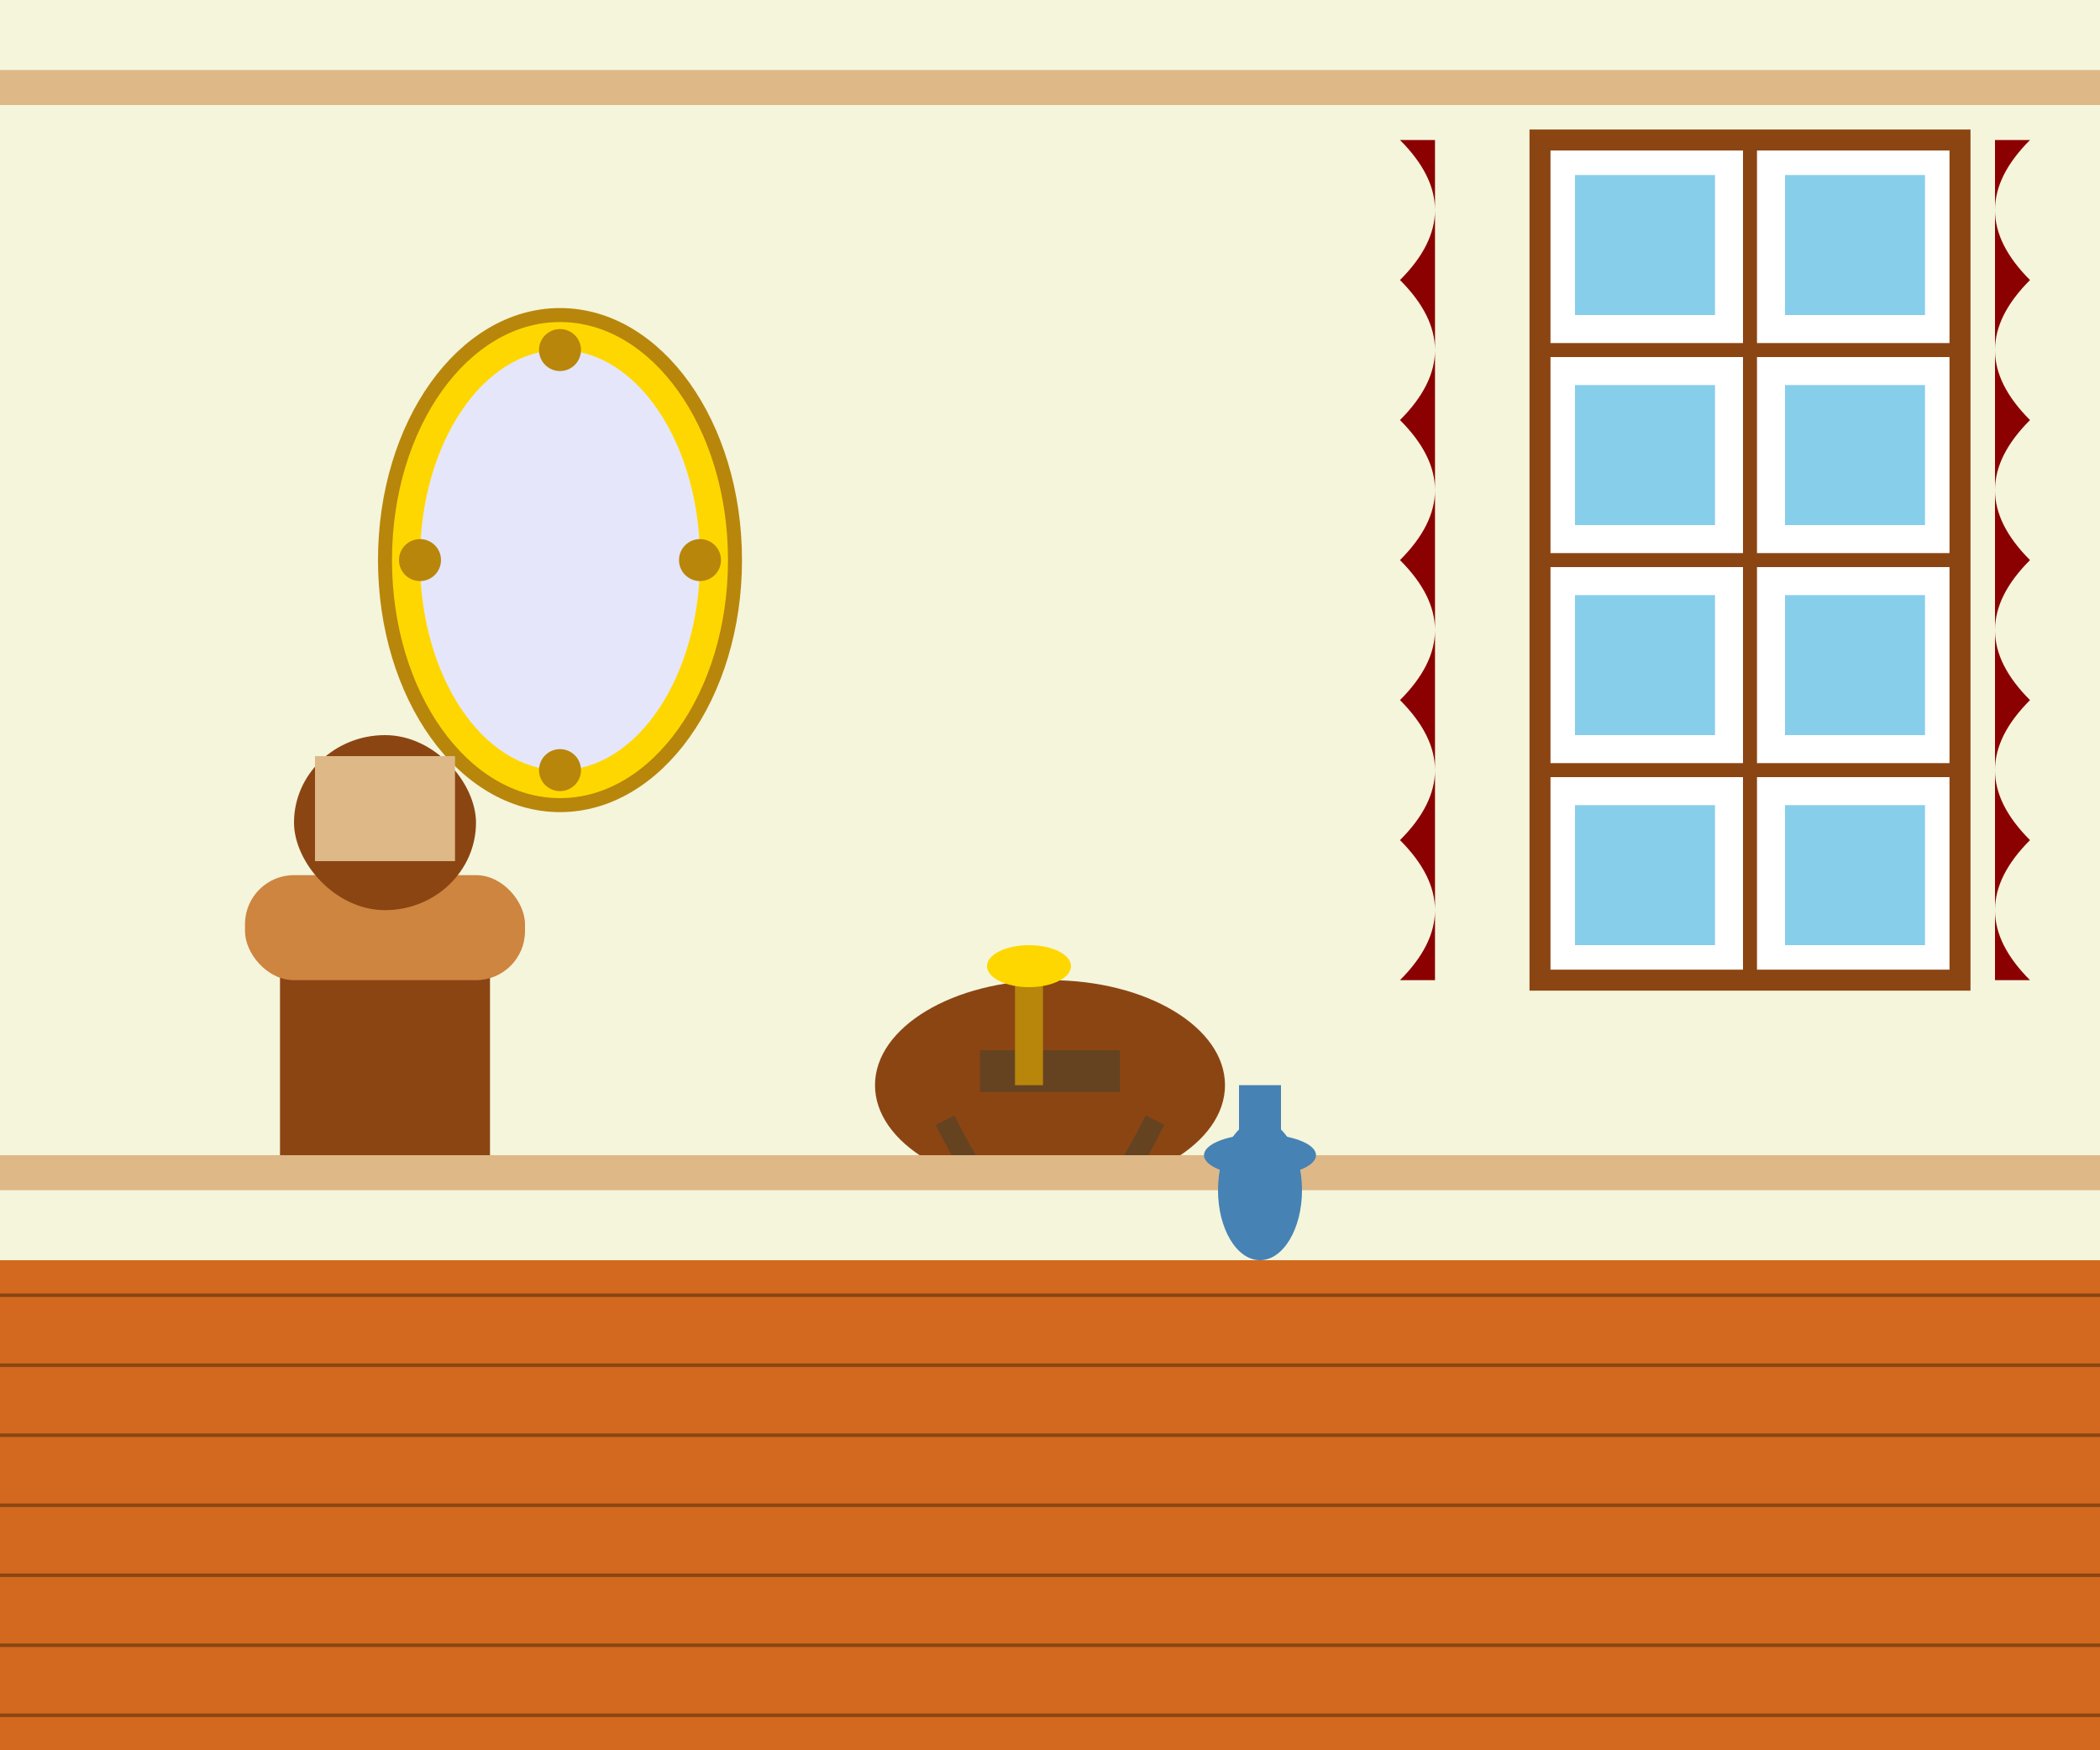 <?xml version="1.0" encoding="UTF-8"?>
<svg width="300" height="250" viewBox="0 0 300 250" xmlns="http://www.w3.org/2000/svg">
  <!-- Background -->
  <rect width="300" height="250" fill="#f8f9fa"/>
  
  <!-- Parquet Floor -->
  <rect x="0" y="180" width="300" height="70" fill="#D2691E"/>
  <g stroke="#8B4513" stroke-width="0.5">
    <line x1="0" y1="185" x2="300" y2="185"/>
    <line x1="0" y1="195" x2="300" y2="195"/>
    <line x1="0" y1="205" x2="300" y2="205"/>
    <line x1="0" y1="215" x2="300" y2="215"/>
    <line x1="0" y1="225" x2="300" y2="225"/>
    <line x1="0" y1="235" x2="300" y2="235"/>
    <line x1="0" y1="245" x2="300" y2="245"/>
  </g>
  
  <!-- Walls -->
  <rect x="0" y="0" width="300" height="180" fill="#F5F5DC"/>
  
  <!-- Haussmann Window -->
  <rect x="220" y="20" width="60" height="120" fill="#FFFFFF" stroke="#8B4513" stroke-width="3"/>
  <line x1="250" y1="20" x2="250" y2="140" stroke="#8B4513" stroke-width="2"/>
  <line x1="220" y1="50" x2="280" y2="50" stroke="#8B4513" stroke-width="2"/>
  <line x1="220" y1="80" x2="280" y2="80" stroke="#8B4513" stroke-width="2"/>
  <line x1="220" y1="110" x2="280" y2="110" stroke="#8B4513" stroke-width="2"/>
  
  <!-- Window View -->
  <rect x="225" y="25" width="20" height="20" fill="#87CEEB"/>
  <rect x="255" y="25" width="20" height="20" fill="#87CEEB"/>
  <rect x="225" y="55" width="20" height="20" fill="#87CEEB"/>
  <rect x="255" y="55" width="20" height="20" fill="#87CEEB"/>
  <rect x="225" y="85" width="20" height="20" fill="#87CEEB"/>
  <rect x="255" y="85" width="20" height="20" fill="#87CEEB"/>
  <rect x="225" y="115" width="20" height="20" fill="#87CEEB"/>
  <rect x="255" y="115" width="20" height="20" fill="#87CEEB"/>
  
  <!-- Ornate Mirror -->
  <ellipse cx="80" cy="80" rx="25" ry="35" fill="#FFD700" stroke="#B8860B" stroke-width="2"/>
  <ellipse cx="80" cy="80" rx="20" ry="30" fill="#E6E6FA"/>
  
  <!-- Ornate Decorations on Mirror -->
  <circle cx="80" cy="50" r="3" fill="#B8860B"/>
  <circle cx="80" cy="110" r="3" fill="#B8860B"/>
  <circle cx="60" cy="80" r="3" fill="#B8860B"/>
  <circle cx="100" cy="80" r="3" fill="#B8860B"/>
  
  <!-- Antique Chair -->
  <rect x="40" y="130" width="30" height="40" fill="#8B4513"/>
  <rect x="35" y="125" width="40" height="15" rx="7" fill="#CD853F"/>
  
  <!-- Chair Back -->
  <rect x="42" y="105" width="26" height="25" rx="13" fill="#8B4513"/>
  <rect x="45" y="108" width="20" height="15" fill="#DEB887"/>
  
  <!-- Chair Legs -->
  <rect x="42" y="170" width="4" height="10" fill="#654321"/>
  <rect x="64" y="170" width="4" height="10" fill="#654321"/>
  
  <!-- Ornate Side Table -->
  <ellipse cx="150" cy="155" rx="25" ry="15" fill="#8B4513"/>
  <rect x="140" y="150" width="20" height="6" fill="#654321"/>
  
  <!-- Table Legs (Curved) -->
  <path d="M135 160 Q140 170 145 175" stroke="#654321" stroke-width="3" fill="none"/>
  <path d="M165 160 Q160 170 155 175" stroke="#654321" stroke-width="3" fill="none"/>
  
  <!-- Decorative Lamp on Table -->
  <rect x="145" y="140" width="4" height="15" fill="#B8860B"/>
  <ellipse cx="147" cy="135" rx="8" ry="5" fill="#F5F5DC"/>
  <ellipse cx="147" cy="138" rx="6" ry="3" fill="#FFD700"/>
  
  <!-- Ornate Curtains -->
  <path d="M200 20 Q210 30 200 40 Q210 50 200 60 Q210 70 200 80 Q210 90 200 100 Q210 110 200 120 Q210 130 200 140 L205 140 L205 20 Z" fill="#8B0000"/>
  <path d="M290 20 Q280 30 290 40 Q280 50 290 60 Q280 70 290 80 Q280 90 290 100 Q280 110 290 120 Q280 130 290 140 L285 140 L285 20 Z" fill="#8B0000"/>
  
  <!-- Ornate Molding -->
  <rect x="0" y="0" width="300" height="15" fill="#F5F5DC"/>
  <rect x="0" y="10" width="300" height="5" fill="#DEB887"/>
  <rect x="0" y="165" width="300" height="15" fill="#F5F5DC"/>
  <rect x="0" y="165" width="300" height="5" fill="#DEB887"/>
  
  <!-- Decorative Vase -->
  <ellipse cx="180" cy="170" rx="6" ry="10" fill="#4682B4"/>
  <ellipse cx="180" cy="165" rx="8" ry="3" fill="#4682B4"/>
  <rect x="177" y="155" width="6" height="12" fill="#4682B4"/>
</svg>